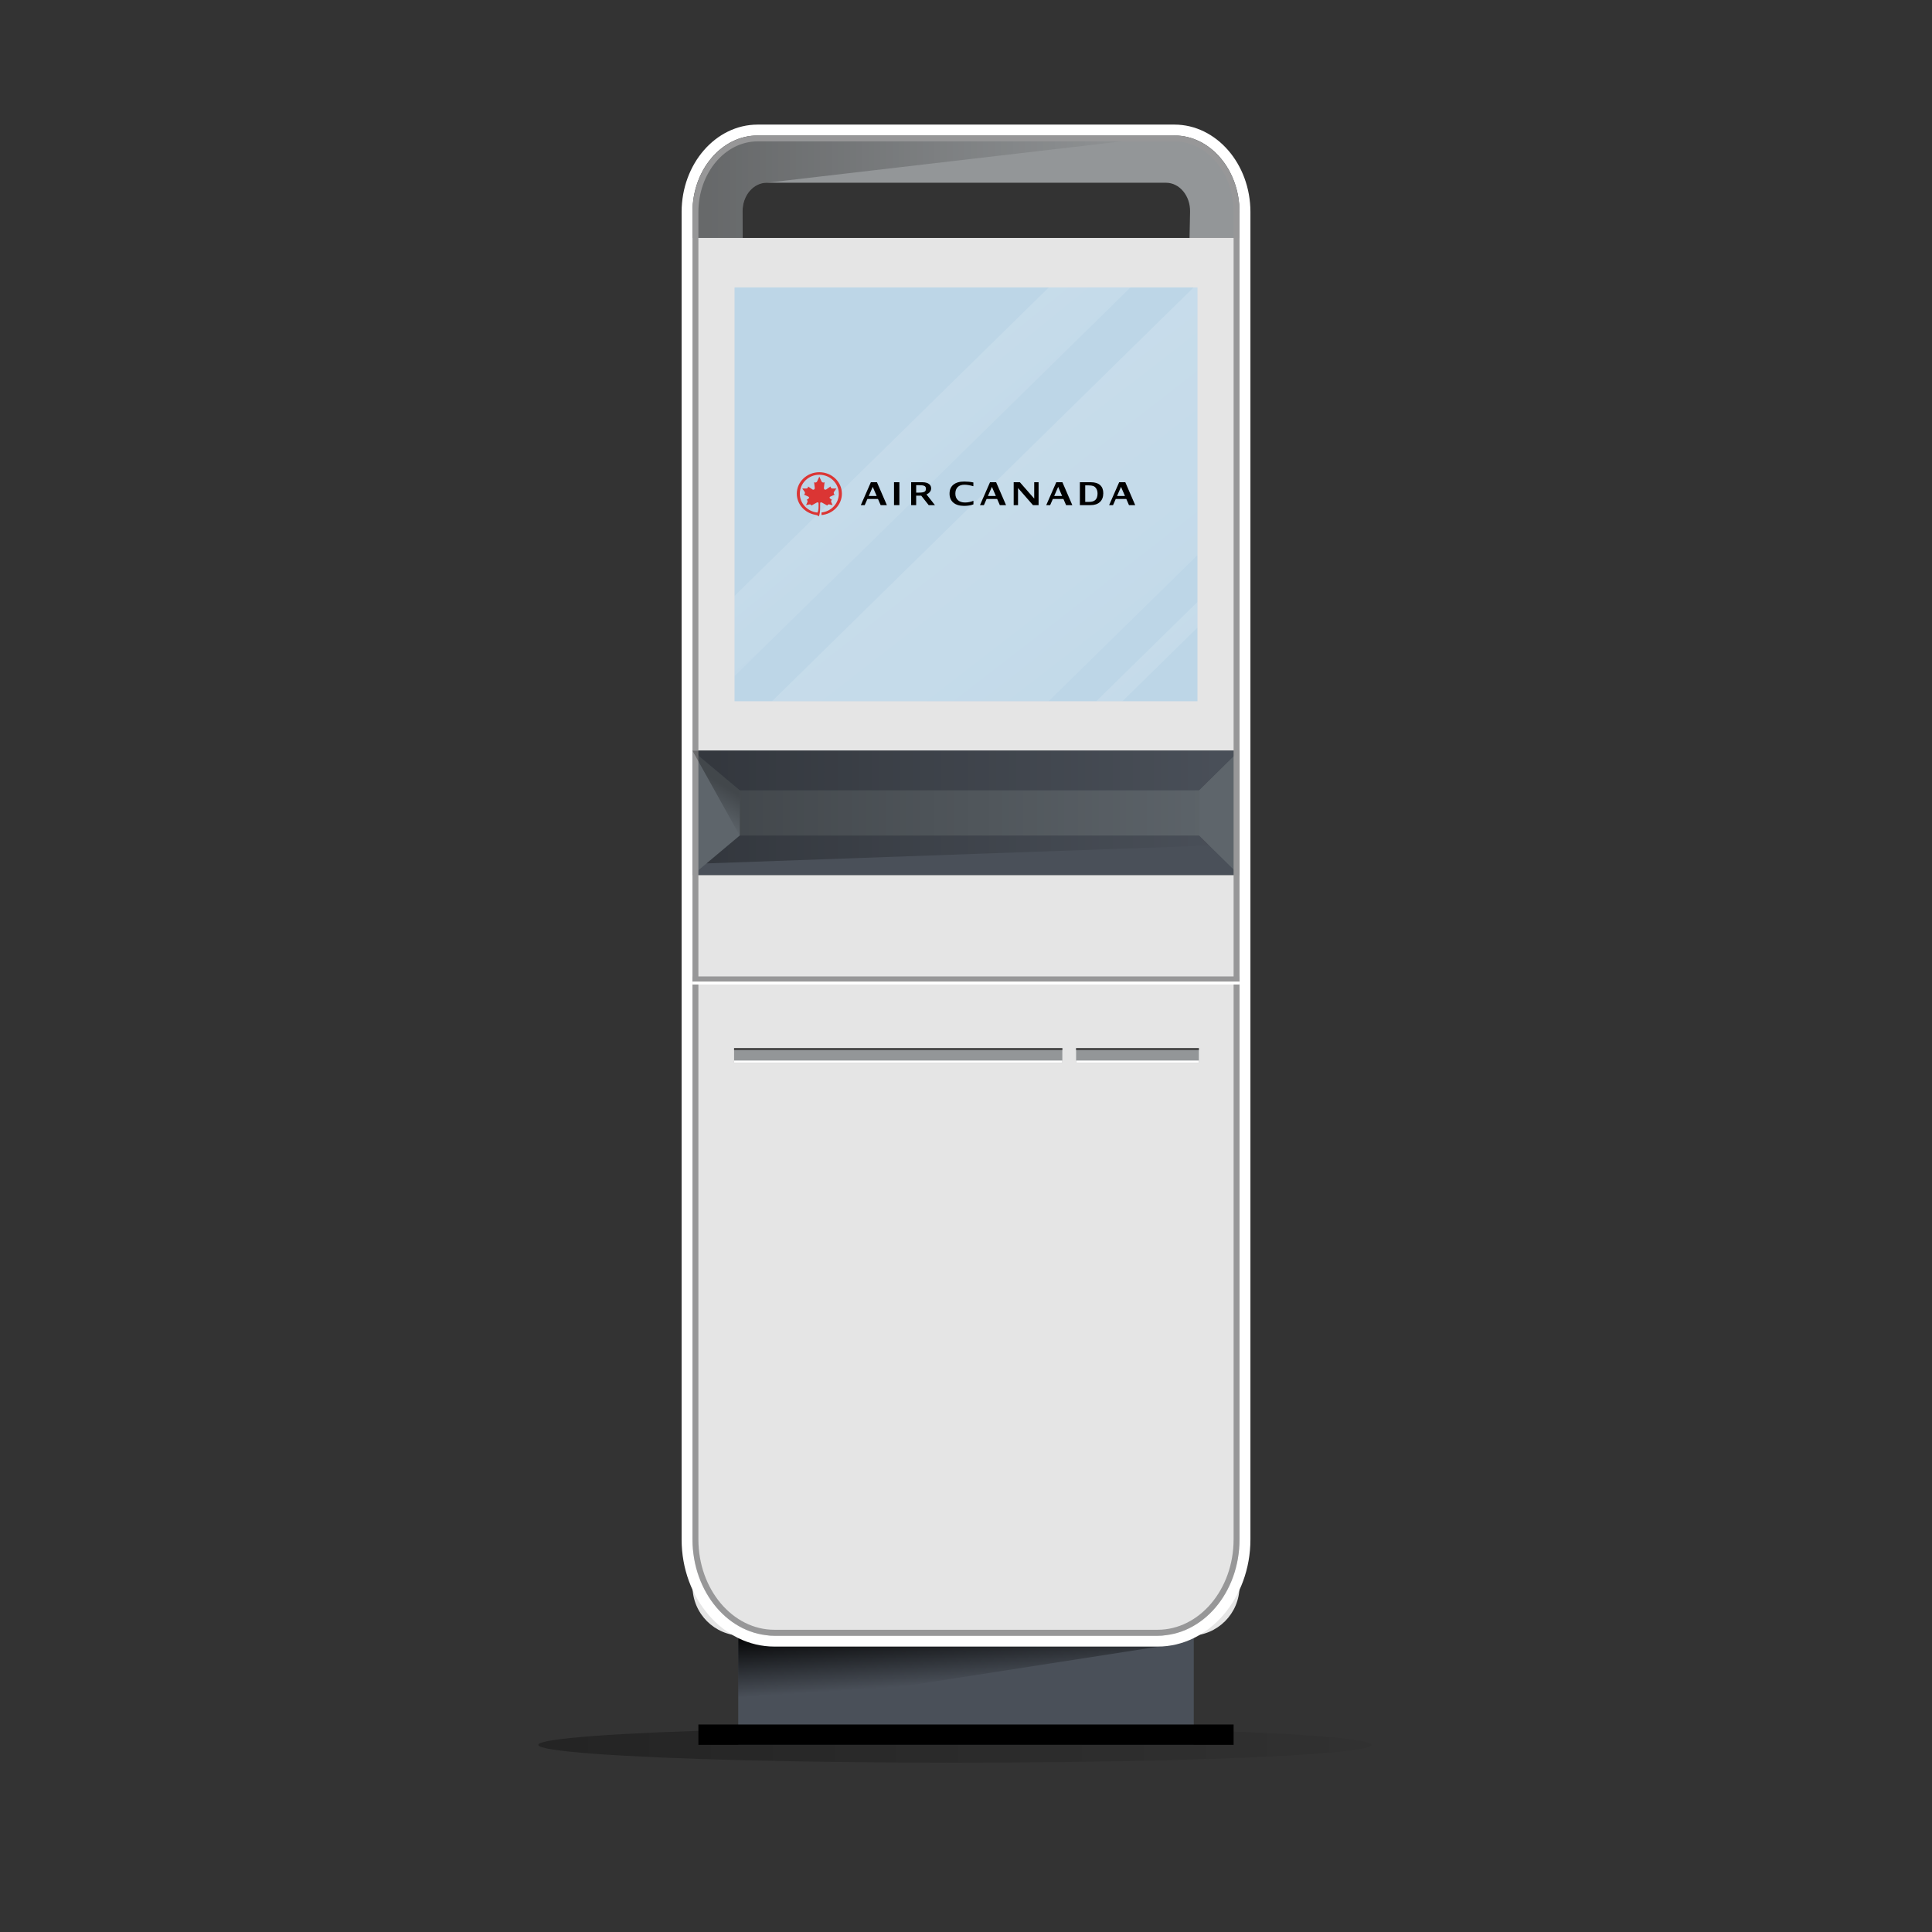 <?xml version="1.0" encoding="UTF-8"?>
<svg xmlns="http://www.w3.org/2000/svg" xmlns:xlink="http://www.w3.org/1999/xlink" viewBox="0 0 100 100">
  <rect x="0" y="0" width="100" height="100" fill="#333333" stroke="none"/>
  <defs>
    <style>
      .cls-1 {
        fill: none;
      }

      .cls-2 {
        fill: url(#linear-gradient-2);
      }

      .cls-3 {
        fill: #bdd6e7;
      }

      .cls-4 {
        fill: #e5e5e5;
      }

      .cls-5 {
        isolation: isolate;
      }

      .cls-6 {
        fill: #4a5059;
      }

      .cls-7 {
        clip-path: url(#clippath-1);
      }

      .cls-8 {
        clip-path: url(#clippath-2);
      }

      .cls-9 {
        fill: url(#linear-gradient-8);
      }

      .cls-9, .cls-10, .cls-11, .cls-12 {
        opacity: .3;
      }

      .cls-10 {
        fill: url(#linear-gradient-3);
      }

      .cls-11 {
        fill: url(#linear-gradient-4);
      }

      .cls-12 {
        fill: url(#linear-gradient);
      }

      .cls-13 {
        fill: #fff;
      }

      .cls-14 {
        opacity: .5;
      }

      .cls-15 {
        fill: #979798;
      }

      .cls-16 {
        fill: #939698;
      }

      .cls-17 {
        fill: #5e656b;
      }

      .cls-18 {
        fill: #db3534;
      }

      .cls-19 {
        fill: #484848;
      }

      .cls-20 {
        clip-path: url(#clippath);
      }

      .cls-21 {
        fill: url(#linear-gradient-7);
      }

      .cls-21, .cls-22, .cls-23 {
        mix-blend-mode: overlay;
        opacity: .4;
      }

      .cls-22 {
        fill: url(#linear-gradient-5);
      }

      .cls-23 {
        fill: url(#linear-gradient-6);
      }
    </style>
    <linearGradient id="linear-gradient" x1="27.864" y1="90.314" x2="77.378" y2="90.314" gradientUnits="userSpaceOnUse">
      <stop offset="0" stop-color="#000"/>
      <stop offset=".988" stop-color="#000" stop-opacity="0"/>
    </linearGradient>
    <linearGradient id="linear-gradient-2" x1="49.216" y1="83.697" x2="49.443" y2="87.127" gradientUnits="userSpaceOnUse">
      <stop offset=".04" stop-color="#000"/>
      <stop offset="1" stop-color="#000" stop-opacity="0"/>
    </linearGradient>
    <linearGradient id="linear-gradient-3" x1="35.843" y1="10.022" x2="60.687" y2="10.022" xlink:href="#linear-gradient-2"/>
    <linearGradient id="linear-gradient-4" x1="37.403" y1="40.509" x2="36.353" y2="42.198" xlink:href="#linear-gradient-2"/>
    <clipPath id="clippath">
      <rect class="cls-1" x="38.02" y="14.877" width="23.959" height="21.42"/>
    </clipPath>
    <linearGradient id="linear-gradient-5" x1="444.152" y1="-200.193" x2="459.446" y2="-189.046" gradientTransform="translate(-1104.424 638.378) rotate(-14.023) scale(1.91 1.624) skewX(-47.478)" gradientUnits="userSpaceOnUse">
      <stop offset=".012" stop-color="#fff"/>
      <stop offset=".36" stop-color="#fff" stop-opacity=".607"/>
      <stop offset=".673" stop-color="#fff" stop-opacity=".281"/>
      <stop offset=".893" stop-color="#fff" stop-opacity=".078"/>
      <stop offset="1" stop-color="#fff" stop-opacity="0"/>
    </linearGradient>
    <linearGradient id="linear-gradient-6" x1="2046.413" y1="868.67" x2="2077.271" y2="891.162" gradientTransform="translate(-1373.583 316.093) rotate(-31.07) scale(1.739 .57) skewX(-55.44)" xlink:href="#linear-gradient-5"/>
    <linearGradient id="linear-gradient-7" x1="-193.12" y1="-518.768" x2="-182.282" y2="-510.868" gradientTransform="translate(-10.413 2036.955) rotate(11.373) scale(3.613 3.824) skewX(-10.435)" xlink:href="#linear-gradient-5"/>
    <linearGradient id="linear-gradient-8" x1="35.843" y1="41.773" x2="64.157" y2="41.773" xlink:href="#linear-gradient-2"/>
    <clipPath id="clippath-1">
      <rect class="cls-1" x="41.243" y="24.442" width="17.515" height="2.29"/>
    </clipPath>
    <clipPath id="clippath-2">
      <rect class="cls-1" x="41.243" y="24.442" width="17.515" height="2.29"/>
    </clipPath>
  </defs>
  <g class="cls-5">
    <g id="Isolation_Mode" data-name="Isolation Mode">
      <ellipse class="cls-12" cx="49.425" cy="90.314" rx="21.562" ry=".923"/>
      <g>
        <g>
          <rect class="cls-6" x="38.211" y="83.436" width="23.578" height="6.878"/>
          <polygon class="cls-2" points="38.211 88.614 60.64 85.124 38.211 84.663 38.211 88.614"/>
        </g>
        <g>
          <path class="cls-16" d="M60.687,7.013h-21.373c-1.917,0-3.47,1.826-3.47,4.079v1.94h2.601l-.009-2.1c-.003-.812.556-1.473,1.247-1.473h20.669c.7,0,1.263.678,1.246,1.501l-.042,2.072h2.601v-1.94c0-2.253-1.554-4.079-3.47-4.079Z"/>
          <path class="cls-10" d="M60.687,7.013h-21.373c-1.917,0-3.47,1.826-3.47,4.079v1.94h2.601l-.009-2.1c-.003-.812.556-1.473,1.247-1.473l21.004-2.446Z"/>
          <rect class="cls-4" x="35.843" y="12.318" width="28.314" height="26.537"/>
          <rect class="cls-3" x="38.02" y="14.877" width="23.959" height="21.42"/>
          <rect class="cls-17" x="35.843" y="38.856" width="28.314" height="6.443"/>
          <polygon class="cls-6" points="64.157 38.856 35.843 38.856 37.924 40.907 62.076 40.907 64.157 38.856"/>
          <polygon class="cls-6" points="64.157 45.299 35.843 45.299 37.924 43.248 62.076 43.248 64.157 45.299"/>
          <polygon class="cls-17" points="64.157 45.299 64.157 38.856 62.076 40.907 62.076 43.248 64.157 45.299"/>
          <polygon class="cls-17" points="35.843 45.299 35.843 38.856 38.289 40.907 38.289 43.248 35.843 45.299"/>
          <path class="cls-4" d="M35.843,45.299h28.314v36.808c0,1.411-1.145,2.556-2.556,2.556h-23.201c-1.411,0-2.556-1.145-2.556-2.556v-36.808h0Z"/>
          <path class="cls-13" d="M60.785,7.013c1.862,0,3.372,1.774,3.372,3.963v68.703c0,2.753-1.899,4.984-4.241,4.984h-19.832c-2.342,0-4.241-2.232-4.241-4.984V10.976c0-2.189,1.51-3.963,3.372-3.963h21.569M60.785,6.449h-21.569c-2.17,0-3.936,2.031-3.936,4.527v68.703c0,3.059,2.155,5.548,4.805,5.548h19.832c2.649,0,4.805-2.489,4.805-5.548V10.976c0-2.496-1.766-4.527-3.936-4.527h0Z"/>
          <path class="cls-15" d="M60.785,7.318c1.691,0,3.066,1.641,3.066,3.658v68.703c0,2.58-1.765,4.678-3.935,4.678h-19.832c-2.17,0-3.935-2.099-3.935-4.678V10.976c0-2.017,1.376-3.658,3.066-3.658h21.569M60.785,7.013h-21.569c-1.862,0-3.372,1.774-3.372,3.963v68.703c0,2.753,1.899,4.984,4.241,4.984h19.832c2.342,0,4.241-2.232,4.241-4.984V10.976c0-2.189-1.51-3.963-3.372-3.963h0Z"/>
          <polygon class="cls-11" points="38.289 40.907 38.289 43.248 35.843 38.856 38.289 40.907"/>
          <g class="cls-14">
            <g class="cls-20">
              <polygon class="cls-22" points="32.92 35.849 34.658 38.295 63.581 9.906 61.843 7.46 32.92 35.849"/>
              <polygon class="cls-23" points="38.558 54.147 39.113 54.928 68.036 26.54 67.48 25.758 38.558 54.147"/>
              <polygon class="cls-21" points="24.196 51.769 30.079 60.046 68.145 22.682 62.263 14.404 24.196 51.769"/>
            </g>
          </g>
          <rect class="cls-15" x="35.843" y="50.54" width="28.314" height=".306"/>
          <rect class="cls-13" x="35.843" y="50.805" width="28.314" height=".153"/>
          <g>
            <rect class="cls-16" x="37.996" y="54.247" width="16.99" height=".757"/>
            <rect class="cls-16" x="55.699" y="54.247" width="6.353" height=".757"/>
            <rect class="cls-13" x="37.996" y="54.893" width="16.99" height=".111"/>
            <rect class="cls-13" x="55.699" y="54.893" width="6.353" height=".111"/>
            <rect class="cls-19" x="37.996" y="54.247" width="16.99" height=".111"/>
            <rect class="cls-19" x="55.699" y="54.247" width="6.353" height=".111"/>
          </g>
          <polygon class="cls-9" points="35.843 38.856 64.157 38.856 62.076 40.907 62.076 43.248 62.602 43.766 36.569 44.69 38.289 43.248 38.289 40.907 35.843 38.856"/>
          <g id="AC_Logo_-_RGB" data-name="AC Logo - RGB">
            <g class="cls-7">
              <g class="cls-8">
                <path class="cls-18" d="M42.409,24.442c-.644,0-1.167.497-1.167,1.111,0,.54.405.989.941,1.09.091.017.148.031.196.089.058-.105.071-.327.071-.452v-.211c0-.073.038-.088.109-.048.13.073.265.148.265.148.004-.041.04-.076.118-.058.072.017.153.035.153.035,0,0-.043-.098-.063-.142-.036-.079-.002-.118.033-.129,0,0-.049-.033-.082-.056-.07-.049-.053-.096.015-.125.093-.039.208-.092.208-.092-.037-.021-.08-.082-.032-.151.047-.069.119-.166.119-.166,0,0-.126.001-.21,0-.076-.002-.095-.062-.094-.105,0,0-.124.088-.212.147-.074.05-.142.001-.131-.085.018-.135.034-.284.034-.284-.046.031-.125.03-.16-.046-.051-.111-.112-.241-.112-.241,0,0-.059.13-.111.241-.034.076-.114.076-.159.046,0,0,.015.149.033.284.012.086-.057.135-.131.085-.088-.06-.212-.147-.212-.147.001.043-.017.103-.093.105-.084.001-.21,0-.21,0,0,0,.072.096.119.166.048.07.004.13-.032.151,0,0,.115.052.208.092.068.029.085.076.014.125-.032.023-.083.056-.083.056.036.011.069.049.034.129-.019.043-.063.142-.063.142,0,0,.081-.018.154-.035.078-.017.114.017.118.058,0,0,.135-.075.265-.148.07-.04.108-.025.109.048v.181c0,.105-.019.22-.059.281-.498-.054-.909-.453-.91-.978-.001-.541.452-.98,1.009-.98.557,0,1.009.439,1.009.98,0,.505-.393.919-.896.973v.133c.592-.054,1.055-.529,1.055-1.106,0-.613-.523-1.111-1.167-1.111"/>
                <path d="M48.129,25.464c.053-.06.07-.136.066-.209-.011-.165-.148-.294-.457-.295h-.577v1.186h.26v-.49h.262l.386.49h.324l-.438-.555c.097-.047.122-.067.174-.127M47.539,25.499h-.118v-.386h.155c.209,0,.35.025.35.177,0,.156-.065.208-.386.208"/>
                <path d="M45.076,24.96l-.52,1.186h.201l.14-.318h.548l.138.318h.322l-.514-1.186h-.316ZM44.966,25.672l.207-.472.204.472h-.411Z"/>
                <rect x="46.274" y="24.96" width=".278" height="1.186"/>
                <path d="M49.581,25.887c-.088-.081-.132-.194-.132-.338 0-.147.042-.261.124-.341.083-.08.2-.12.351-.119.119,0,.281.026.457.078l.001-.195c-.154-.032-.311-.047-.467-.047-.246-.001-.434.053-.567.162-.133.108-.199.263-.199.465-.001.198.065.353.196.464.131.111.314.167.549.168.193 0.0.359-.026.491-.078v-.185c-.137.059-.296.089-.437.088-.157-.001-.279-.041-.367-.122"/>
                <path d="M51.243,24.96l-.519,1.186h.202l.14-.318h.547l.138.318h.322l-.513-1.186h-.316ZM51.134,25.672l.207-.472.204.472h-.411Z"/>
                <path d="M54.673,24.96l-.52,1.186h.202l.14-.318h.548l.138.318h.322l-.513-1.186h-.316ZM54.564,25.672l.207-.472.204.472h-.411Z"/>
                <path d="M58.244,24.96h-.316l-.52,1.186h.202l.14-.318h.548l.138.318h.322l-.513-1.186ZM57.818,25.672l.206-.472.204.472h-.411Z"/>
                <polygon points="53.531 25.807 52.788 24.96 52.468 24.96 52.468 26.147 52.693 26.147 52.693 25.26 53.466 26.146 53.757 26.146 53.757 24.96 53.531 24.96 53.531 25.807"/>
                <path d="M56.468,24.96h-.574v1.186h.547c.209.001.372-.052.489-.16.117-.107.175-.259.176-.455 0-.183-.054-.324-.164-.422-.109-.098-.267-.148-.473-.148M56.701,25.871c-.071.072-.18.107-.325.107l-.205-0v-.855l.168 0c.106.001.187.011.243.031.055.02.103.056.142.108.057.075.085.17.085.283-.001.147-.036.256-.109.327"/>
              </g>
            </g>
          </g>
        </g>
        <rect x="36.149" y="89.26" width="27.702" height="1.054"/>
      </g>
    </g>
  </g>
</svg>